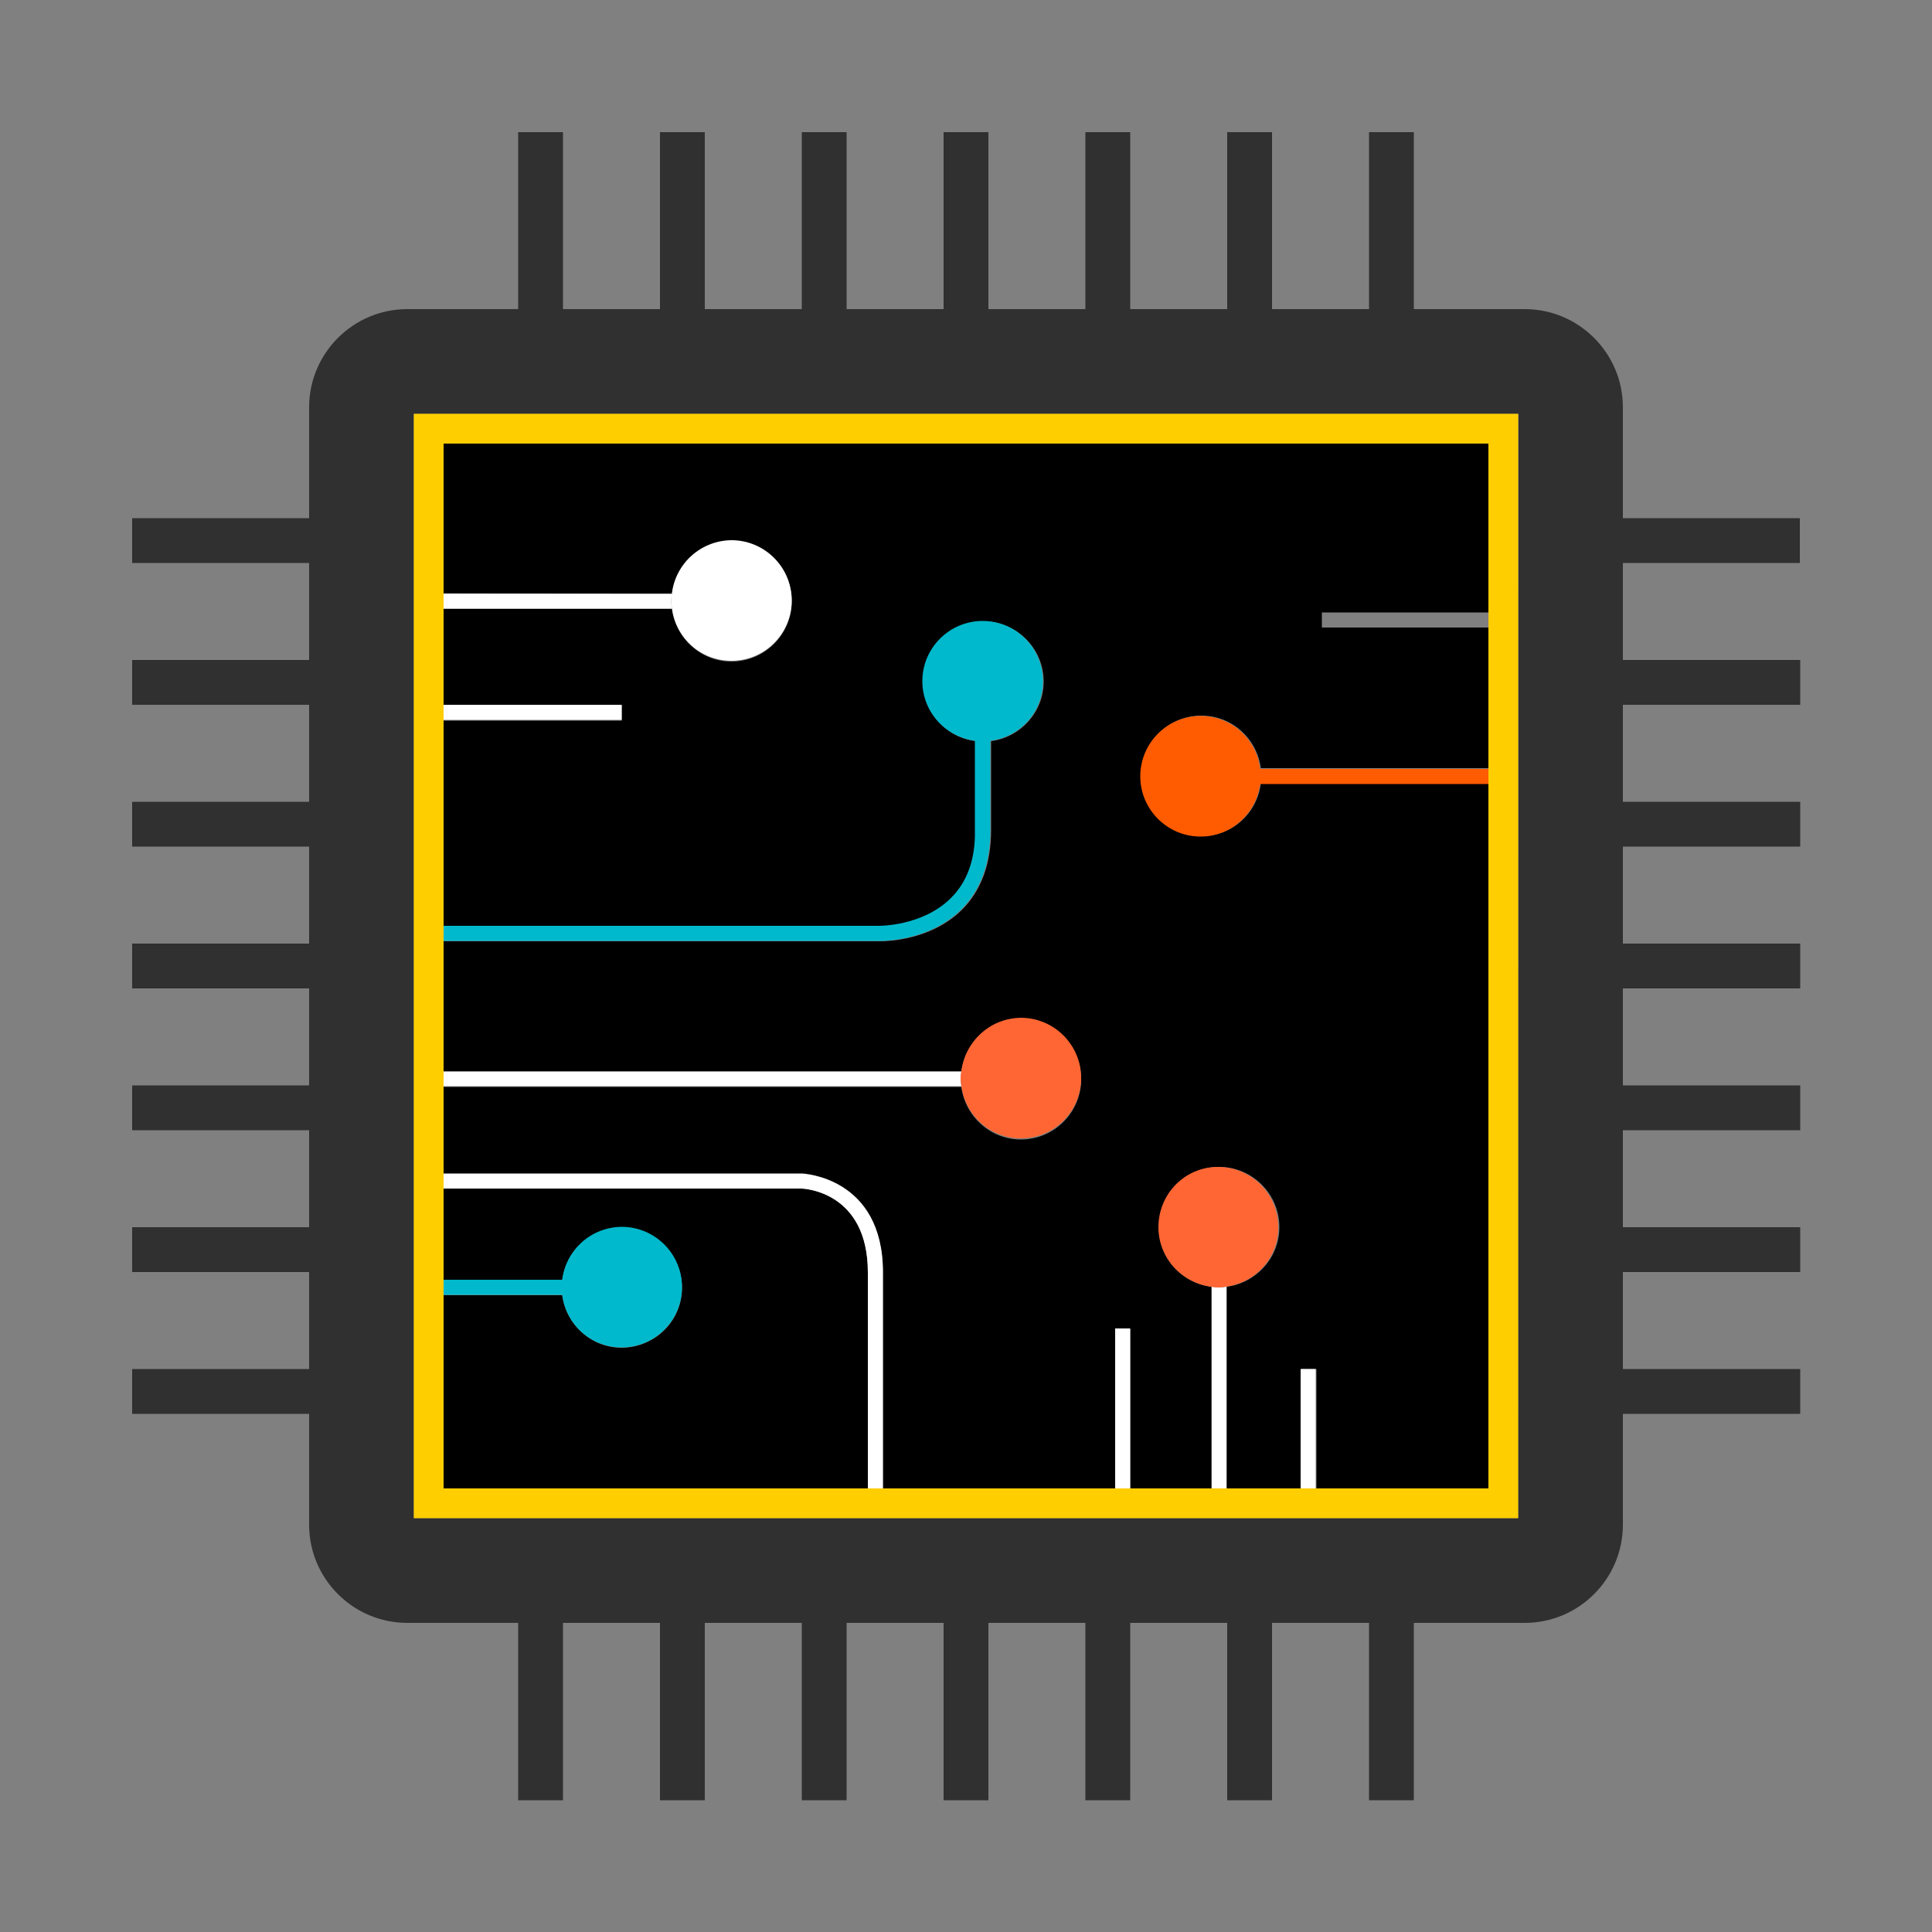 <?xml version="1.0" encoding="utf-8"?>
<!-- Generator: Adobe Illustrator 26.0.1, SVG Export Plug-In . SVG Version: 6.00 Build 0)  -->
<svg version="1.1" id="Layer_1" xmlns="http://www.w3.org/2000/svg" xmlns:xlink="http://www.w3.org/1999/xlink" x="0px" y="0px"
	 viewBox="0 0 500 500" style="enable-background:new 0 0 500 500;" xml:space="preserve">
<rect x="0" y="0" width="500" height="500" fill="#808080" stroke="none"/>
<style type="text/css">
	.st0{fill:#303030;}
	.st1{fill:#FF5B00;}
	.st2{fill:#00B9CC;}
	.st3{fill:#FFFFFF;}
	.st4{fill:none;}
	.st5{fill:#FFCE00;}
	.st6{fill:#FF6633;}
</style>
<path d="M385.2,158.7v-43.9H114.8v38.8h59.1c1-7.7,7.4-13.6,15.4-13.6c8.6,0,15.6,7,15.6,15.6s-7,15.6-15.6,15.6
	c-7.9,0-14.4-6-15.4-13.6h-59.1v25h46.1v3.9h-46.1v53.3h112.7c0.2,0,11.1,0.1,18.4-7c4.4-4.3,6.6-10.3,6.6-18v-23
	c-7.7-1-13.6-7.4-13.6-15.4c0-8.6,7-15.6,15.6-15.6s15.6,7,15.6,15.6c0,7.9-6,14.4-13.6,15.4v23c0,8.8-2.6,15.8-7.7,20.8
	c-7.9,7.7-19.1,8-20.9,8H114.8v33.7h134c1-7.7,7.5-13.6,15.4-13.6c8.6,0,15.6,7,15.6,15.6s-7,15.6-15.6,15.6
	c-7.9,0-14.4-6-15.4-13.6h-134v22.6h92.7c0.3,0,21,1,21,25.5v56h60.1v-41.4h3.9v41.4h21V333c-7.7-1-13.6-7.4-13.6-15.4
	c0-8.6,7-15.6,15.6-15.6s15.6,7,15.6,15.6c0,7.9-6,14.4-13.6,15.4v52.2h19.3v-30.9h3.9v30.9h44.7V202.8h-59.1
	c-1,7.7-7.4,13.6-15.4,13.6c-8.6,0-15.6-7-15.6-15.6s7-15.6,15.6-15.6c8,0,14.4,6,15.4,13.6h59.1v-36.4h-43.3v-3.9H385.2
	L385.2,158.7z"/>
<path d="M160.9,348.8c-7.9,0-14.4-6-15.4-13.6h-30.7v50.1h109.8v-56c0-20.9-16.5-21.7-17.2-21.7h-92.6v23.7h30.7
	c1-7.7,7.4-13.6,15.4-13.6c8.6,0,15.6,7,15.6,15.6S169.5,348.7,160.9,348.8L160.9,348.8z"/>
<path class="st0" d="M465.8,145.7v-11.6H420v-28.7c0-14-11.4-25.4-25.4-25.4h-28.7V34.2h-11.6V80h-25.1V34.2h-11.6V80h-25.1V34.2
	h-11.6V80h-25.1V34.2h-11.6V80h-25.1V34.2h-11.6V80h-25.1V34.2h-11.6V80h-25.1V34.2h-11.6V80h-28.7c-14,0-25.4,11.4-25.4,25.4v28.7
	H34.2v11.6H80v25.1H34.2v11.6H80v25.1H34.2v11.6H80v25.1H34.2v11.6H80v25.1H34.2v11.6H80v25.1H34.2v11.6H80v25.1H34.2v11.6H80v28.7
	c0,14,11.4,25.4,25.4,25.4h28.7v45.9h11.6V420h25.1v45.9h11.6V420h25.1v45.9h11.6V420h25.1v45.9h11.6V420h25.1v45.9h11.6V420h25.1
	v45.9h11.6V420h25.1v45.9h11.6V420h28.7c14,0,25.4-11.4,25.4-25.4v-28.7h45.9v-11.6h-45.9v-25.1h45.9v-11.6h-45.9v-25.1h45.9v-11.6
	h-45.9v-25.1h45.9v-11.6h-45.9v-25.1h45.9v-11.6h-45.9v-25.1h45.9v-11.6h-45.9v-25.1L465.8,145.7L465.8,145.7z M392.9,392.9H107.1
	V107.1h285.9L392.9,392.9L392.9,392.9z"/>
<path class="st1" d="M310.7,185.3c-8.6,0-15.6,7-15.6,15.6s7,15.6,15.6,15.6c8,0,14.4-6,15.4-13.6h59.1V199h-59.1
	C325.2,191.3,318.7,185.3,310.7,185.3L310.7,185.3z"/>
<path class="st2" d="M145.5,331.2h-30.7v3.9h30.7c1,7.7,7.4,13.6,15.4,13.6c8.6,0,15.6-7,15.6-15.6s-7-15.6-15.6-15.6
	C152.9,317.6,146.5,323.5,145.5,331.2L145.5,331.2z"/>
<path class="st2" d="M245.9,232.6c-7.3,7.1-18.3,7-18.4,7H114.8v3.9h112.9c1.9,0,13-0.3,20.9-8c5.1-5,7.7-12,7.7-20.8v-23
	c7.7-1,13.6-7.4,13.6-15.4c0-8.6-7-15.6-15.6-15.6s-15.6,7-15.6,15.6c0,7.9,6,14.4,13.6,15.4v23
	C252.5,222.3,250.3,228.4,245.9,232.6L245.9,232.6z"/>
<path class="st3" d="M114.8,277.2v3.9h134c-0.1-0.6-0.2-1.3-0.2-1.9s0.1-1.3,0.2-1.9H114.8z"/>
<path class="st3" d="M228.5,385.2v-56c0-24.6-20.7-25.5-21-25.5h-92.7v3.9h92.6c0.7,0,17.2,0.8,17.2,21.7v56H228.5z"/>
<path class="st3" d="M313.5,385.2h3.9V333c-0.6,0.1-1.3,0.2-1.9,0.2s-1.3-0.1-1.9-0.2V385.2z"/>
<rect x="288.6" y="343.8" class="st3" width="3.9" height="41.4"/>
<rect x="336.6" y="354.3" class="st3" width="3.9" height="30.9"/>
<rect x="341.9" y="158.7" class="st4" width="43.3" height="3.9"/>
<path class="st3" d="M114.8,153.6v3.9h59.1c-0.1-0.6-0.2-1.3-0.2-1.9s0.1-1.3,0.2-1.9L114.8,153.6L114.8,153.6z"/>
<rect x="114.8" y="182.4" class="st3" width="46.1" height="3.9"/>
<path class="st5" d="M392.9,392.9V107.1H107.1v285.8H392.9z M114.8,335.1V114.8h270.4v270.4H114.8L114.8,335.1L114.8,335.1z"/>
<path class="st3" d="M173.9,153.6c-0.1,0.6-0.2,1.3-0.2,1.9s0.1,1.3,0.2,1.9c1,7.7,7.4,13.6,15.4,13.6c8.6,0,15.6-7,15.6-15.6
	s-7-15.6-15.6-15.6C181.3,139.9,174.8,145.9,173.9,153.6L173.9,153.6z"/>
<path class="st6" d="M248.8,277.2c-0.1,0.6-0.2,1.3-0.2,1.9s0.1,1.3,0.2,1.9c1,7.7,7.5,13.6,15.4,13.6c8.6,0,15.6-7,15.6-15.6
	s-7-15.6-15.6-15.6C256.2,263.5,249.8,269.5,248.8,277.2L248.8,277.2z"/>
<path class="st6" d="M299.8,317.6c0,7.9,6,14.4,13.6,15.4c0.6,0.1,1.3,0.2,1.9,0.2s1.3-0.1,1.9-0.2c7.7-1,13.6-7.4,13.6-15.4
	c0-8.6-7-15.6-15.6-15.6S299.8,309,299.8,317.6L299.8,317.6z"/>
</svg>
